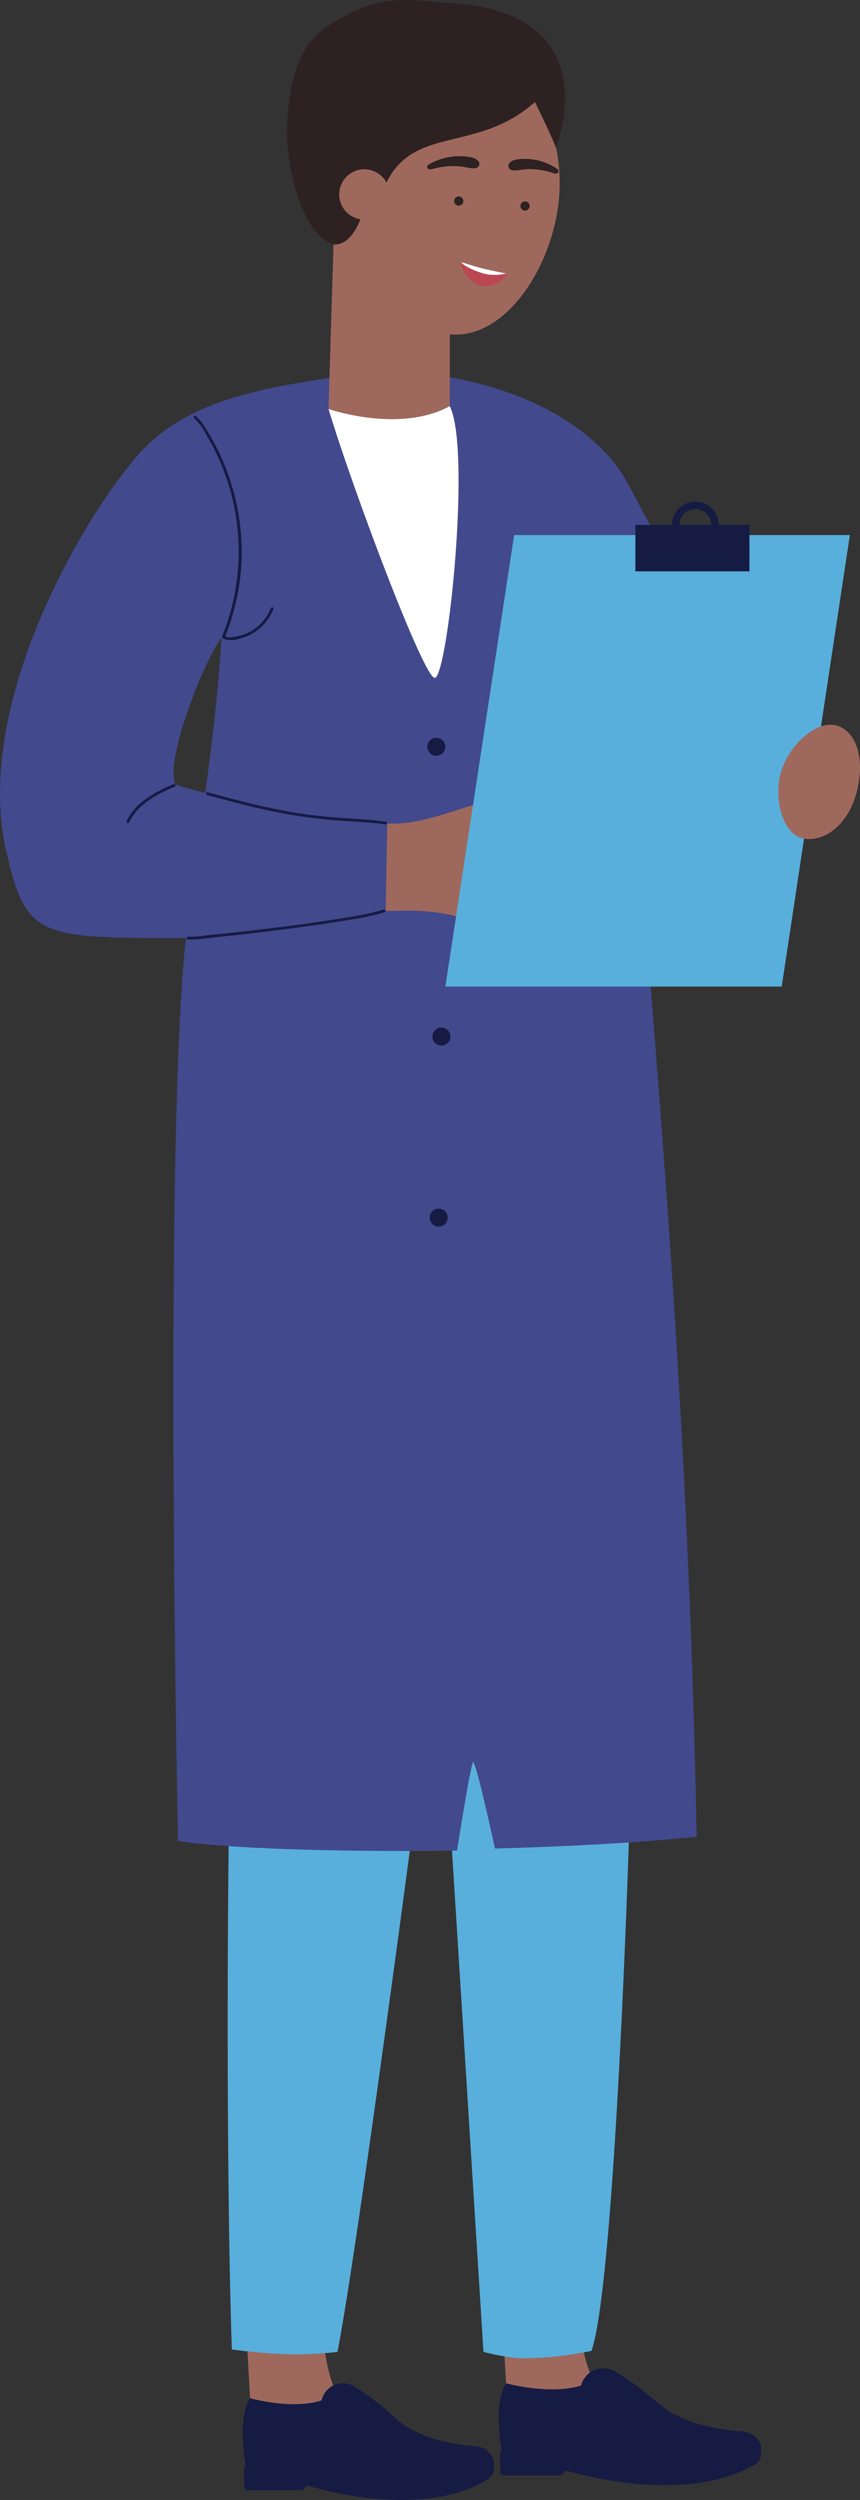 <svg id="Group_5909" data-name="Group 5909" xmlns="http://www.w3.org/2000/svg" xmlns:xlink="http://www.w3.org/1999/xlink" width="119.8" height="348.088" viewBox="0 0 119.8 348.088">
  <rect x="0" y="0" width="119.8" height="348.088" fill="#333333" stroke="none"/>
  <defs>
    <clipPath id="clip-path">
      <rect id="Rectangle_2375" data-name="Rectangle 2375" width="119.8" height="348.088" fill="none"/>
    </clipPath>
    <clipPath id="clip-path-3">
      <rect id="Rectangle_2370" data-name="Rectangle 2370" width="2.299" height="3.983" transform="translate(67.853 30.15)" fill="none"/>
    </clipPath>
    <clipPath id="clip-path-4">
      <rect id="Rectangle_2371" data-name="Rectangle 2371" width="12.322" height="12.533" transform="translate(50.33 36.789)" fill="none"/>
    </clipPath>
    <clipPath id="clip-path-5">
      <rect id="Rectangle_2372" data-name="Rectangle 2372" width="1.964" height="3.043" transform="translate(49.549 25.479)" fill="none"/>
    </clipPath>
    <clipPath id="clip-path-6">
      <path id="Path_16300" data-name="Path 16300" d="M64.229,36.846a4.093,4.093,0,0,0,2.828,2.943,3.607,3.607,0,0,0,3.464-1.436c.088-.1.1-.247-.018-.273,0,0-1.874-.368-3.071-.65-1.25-.293-3.055-.9-3.055-.9a.16.16,0,0,0-.03,0c-.1,0-.168.118-.118.317" fill="none"/>
    </clipPath>
  </defs>
  <g id="Group_5908" data-name="Group 5908" clip-path="url(#clip-path)">
    <g id="Group_5903" data-name="Group 5903">
      <g id="Group_5902" data-name="Group 5902" clip-path="url(#clip-path)">
        <path id="Path_16276" data-name="Path 16276" d="M44.855,322.477,34.19,322.44l.8,14.164s2.243,3.151,7.2,2.226a9.684,9.684,0,0,0,6.05-3.426c-3.374-3.71-3.391-12.927-3.391-12.927" fill="#9e695c"/>
        <path id="Path_16277" data-name="Path 16277" d="M68.791,342.66a2.1,2.1,0,0,0-.5-1.026,2.98,2.98,0,0,0-2.116-1.034,25.838,25.838,0,0,1-5.085-.847,16.742,16.742,0,0,1-4.487-1.9l-.065-.043c-.19-.123-.375-.25-.553-.382l-.093-.071c-.185-.141-.365-.286-.535-.437-.094-.085-.2-.181-.316-.279q-.222-.195-.445-.387l-.057-.05a39.508,39.508,0,0,0-4.243-3.335,9.236,9.236,0,0,0-.848-.519h0l0,0a3.037,3.037,0,0,0-4.649,1.873c-4.193,1.353-9.963-.313-9.963-.313-1.875,3-.6,9.432-.6,9.44h.028a.325.325,0,0,0-.272.34l.038,2.618a.408.408,0,0,0,.383.422h7.471a.648.648,0,0,0,.484-.225l.4-.453c.12.035,15.479,5.073,25.218-.837a1.759,1.759,0,0,0,.808-1.511v-1.037h0v-.01Z" fill="#161b43"/>
        <path id="Path_16278" data-name="Path 16278" d="M68.793,342.688Z" fill="#181b2f"/>
        <path id="Path_16279" data-name="Path 16279" d="M80.51,320.389l-10.665-.037.8,14.164s2.243,3.151,7.2,2.226a9.684,9.684,0,0,0,6.05-3.426c-3.374-3.71-3.391-12.927-3.391-12.927" fill="#9e695c"/>
        <path id="Path_16280" data-name="Path 16280" d="M106.014,340.592h0a2.068,2.068,0,0,0-.527-1.026,3.166,3.166,0,0,0-2.21-1.034,28.113,28.113,0,0,1-5.314-.846,17.972,17.972,0,0,1-4.687-1.9l-.068-.043c-.2-.122-.391-.25-.577-.382l-.1-.071c-.193-.141-.381-.286-.559-.437-.1-.084-.213-.181-.33-.279-.155-.13-.309-.258-.465-.387l-.06-.05a41.206,41.206,0,0,0-4.433-3.336,9.9,9.9,0,0,0-.885-.518h0l0,0a3.2,3.2,0,0,0-4.857,1.873c-4.381,1.353-10.409-.313-10.409-.313-1.959,3-.629,9.432-.626,9.44h.03a.33.33,0,0,0-.284.34l.04,2.618a.415.415,0,0,0,.4.422H77.9a.693.693,0,0,0,.5-.224l.423-.454c.126.035,16.172,5.073,26.348-.837a1.743,1.743,0,0,0,.844-1.511v-1.046h0" fill="#161b43"/>
        <path id="Path_16281" data-name="Path 16281" d="M104.449,340.6Z" fill="#181b2f"/>
        <path id="Path_16282" data-name="Path 16282" d="M35.49,186.67l52.923-1.47c1.381,12.383-1.5,129.321-6.019,142.125a46.534,46.534,0,0,1-10.169,1.023,28.944,28.944,0,0,1-4.879-.89l-6.274-99.91S50.179,311.5,47.006,327.475a53.148,53.148,0,0,1-6.586.329c-3.917-.086-8.121-.667-8.121-.667-1.161-33.191-.818-129.047,3.191-140.467" fill="#58afdc"/>
        <path id="Path_16283" data-name="Path 16283" d="M.853,118.451C3.619,130.624,5.4,130.624,25.9,130.618c-3.114,28.039-1.108,125.7-1.108,125.7,8.293,1.31,27.057,1.536,38.874,1.351,0,0,1.926-12.267,2.242-12.307.429-.055,3.044,12.02,3.044,12.02,18.252-.487,28.1-1.645,28.1-1.645C95.972,199.329,91.916,153.4,88.9,115.743c-.078-.976-1.464-8.475,2.853-9.159,3.861-.612,13.472,5.538,13.472,5.538s7.785-9.415,6.726-10.44c-16-15.472-22.245-30.813-25.121-35.449C84.5,62.483,77.892,55.3,62.652,52.519l-16.761.1c-9.392,1.44-19.3,3.145-25.785,9.79C13.191,69.494-4.01,97.047.853,118.451M30.838,88.869s-.34,7.906-2.251,21.518c0,0-4.092-.97-4.2-1.254-1.432-3.9,4.733-18.484,6.447-20.264" fill="#42498d"/>
        <path id="Path_16284" data-name="Path 16284" d="M53.94,114.644l-.209,12.134c.755.3,7.439-.92,14.011,2.34l5.393-17.969c-5.769-.874-12.753,3.991-19.2,3.495" fill="#9e695c"/>
        <path id="Path_16285" data-name="Path 16285" d="M62.039,137.364h46.856L118.389,74.5H71.621Z" fill="#58afdc"/>
        <path id="Path_16286" data-name="Path 16286" d="M116.631,101.045c2.368.774,3.516,3.692,3.077,7.3-.8,6.559-5.207,9.23-8.176,8.307-2.48-.771-3.675-5.279-2.857-8.7.972-4.065,5.078-7.841,7.956-6.9" fill="#9e695c"/>
        <rect id="Rectangle_2369" data-name="Rectangle 2369" width="15.89" height="6.461" transform="translate(88.511 73.09)" fill="#161b43"/>
        <path id="Path_16287" data-name="Path 16287" d="M96.859,76.336a3.247,3.247,0,1,1,3.247-3.247,3.251,3.251,0,0,1-3.247,3.247m0-5.461a2.215,2.215,0,1,0,2.214,2.214,2.217,2.217,0,0,0-2.214-2.214" fill="#161b43"/>
        <path id="Path_16288" data-name="Path 16288" d="M62.652,56.552c3.013,5.989-.239,37.4-2.064,37.834-1.455.351-11.5-26.364-14.825-37.44Z" fill="#fff"/>
        <path id="Path_16289" data-name="Path 16289" d="M45.763,56.946c.18-6.187.7-22.925.7-22.925a59.645,59.645,0,0,1-.57-7.173c.3-10.337,10.063-19.26,18.383-18.924,8.5.343,14.3,8.8,13.635,19.117-.622,9.643-7.317,20.28-15.255,19.513v10h0c-7.05,3.832-16.889.394-16.889.394" fill="#9e695c"/>
        <g id="Group_5895" data-name="Group 5895" opacity="0.5" style="mix-blend-mode: multiply;isolation: isolate">
          <g id="Group_5894" data-name="Group 5894">
            <g id="Group_5893" data-name="Group 5893" clip-path="url(#clip-path-3)">
              <path id="Path_16290" data-name="Path 16290" d="M69.236,30.244c.157.559.348,1.106.541,1.652a7.335,7.335,0,0,1,.35,1.172.85.85,0,0,1-.135.741,1.21,1.21,0,0,1-.908.322,1.569,1.569,0,0,1-1.205-.738.142.142,0,0,1,.236-.158,1.231,1.231,0,0,0,1.215.6c.291-.054.547-.2.539-.519a4,4,0,0,0-.31-1.181c-.209-.6-.421-1.19-.592-1.8-.049-.176.22-.267.269-.091" fill="#9e695c"/>
            </g>
          </g>
        </g>
        <path id="Path_16291" data-name="Path 16291" d="M63.265,28.072a.642.642,0,1,0,.558-.717.643.643,0,0,0-.558.717" fill="#2e2122"/>
        <path id="Path_16292" data-name="Path 16292" d="M72.5,28.762a.642.642,0,1,0,.558-.717.643.643,0,0,0-.558.717" fill="#2e2122"/>
        <path id="Path_16293" data-name="Path 16293" d="M66.594,23.234c.434-.425.1-1.123-.954-1.332a8.477,8.477,0,0,0-5.949,1.026c-.317.172-.317.912.72.559a10.571,10.571,0,0,1,3.041-.351c1.223-.029,2.609.619,3.142.1" fill="#2e2122"/>
        <g id="Group_5898" data-name="Group 5898" opacity="0.2" style="mix-blend-mode: multiply;isolation: isolate">
          <g id="Group_5897" data-name="Group 5897">
            <g id="Group_5896" data-name="Group 5896" clip-path="url(#clip-path-4)">
              <path id="Path_16294" data-name="Path 16294" d="M62.614,49.322l.037-2.769c-8.5-1.929-12.322-9.764-12.322-9.764.868,5.992,4.4,11.051,12.285,12.533" fill="#9e695c"/>
            </g>
          </g>
        </g>
        <path id="Path_16295" data-name="Path 16295" d="M46.459,34.02c-4.71-1.442-6.681-11.608-6.483-16.321.234-5.573,1.381-10.985,5.008-13.6C52.784-1.524,58.212.231,61.726.358c23.635.853,15.715,20.184,15.715,20.184-.827-2.1-2.923-6.342-2.923-6.342-7.944,7.121-16.787,3.225-20.682,11.222-.111.228-3.64,5.124-3.64,5.124-1.529,3.96-3.737,3.474-3.737,3.474" fill="#2e2122"/>
        <path id="Path_16296" data-name="Path 16296" d="M47.28,27.5a3.5,3.5,0,1,0,3.037-3.9,3.5,3.5,0,0,0-3.037,3.9" fill="#9e695c"/>
        <g id="Group_5901" data-name="Group 5901" opacity="0.5" style="mix-blend-mode: multiply;isolation: isolate">
          <g id="Group_5900" data-name="Group 5900">
            <g id="Group_5899" data-name="Group 5899" clip-path="url(#clip-path-5)">
              <path id="Path_16297" data-name="Path 16297" d="M51.029,26.468a2.776,2.776,0,0,0-1.222-.977.2.2,0,0,0-.249.131.2.2,0,0,0,.131.248,2.356,2.356,0,0,1,.923.7,1.1,1.1,0,0,0-.751.508,1.054,1.054,0,0,0,0,.974,1.185,1.185,0,0,0,.371.433.2.2,0,0,0,.273-.063.2.2,0,0,0-.063-.274c-.01-.007-.053-.045-.012-.007l-.034-.03c-.025-.023-.049-.048-.072-.073l-.029-.035c-.01-.012-.035-.056-.008-.009-.016-.027-.035-.053-.051-.081s-.029-.055-.042-.084l-.007-.017-.014-.039a.816.816,0,0,1-.022-.085.386.386,0,0,1-.009-.049l0-.024c0-.009,0,0,0,0a.354.354,0,0,1,0-.073c0-.032.006-.063.008-.094v-.007c0-.016.007-.032.012-.047s.019-.053.029-.079l.008-.018c.007-.013.014-.026.022-.038l.029-.042.01-.014c.022-.024.044-.048.068-.07l.037-.031.013-.01,0,0c.039-.024.078-.047.119-.067A.62.62,0,0,1,50.556,27l.038-.013c.05-.016.1-.028.151-.039l.077-.013h.009a3.125,3.125,0,0,1,.284,1.158c.017.253.414.271.4.016a3.3,3.3,0,0,0-.483-1.639" fill="#9e695c"/>
            </g>
          </g>
        </g>
      </g>
    </g>
    <g id="Group_5905" data-name="Group 5905">
      <g id="Group_5904" data-name="Group 5904" clip-path="url(#clip-path-6)">
        <path id="Path_16298" data-name="Path 16298" d="M67.057,39.79a3.611,3.611,0,0,0,3.464-1.436c.088-.1.1-.247-.018-.273,0,0-1.874-.368-3.071-.65-1.25-.294-3.055-.9-3.055-.9-.115-.026-.2.094-.148.313a4.092,4.092,0,0,0,2.828,2.944" fill="#bb4753"/>
        <path id="Path_16299" data-name="Path 16299" d="M64.346,36.341c-.56.2,1.3,1.294,3.114,1.766,1.523.4,3.394,0,3.34-.223Z" fill="#fff"/>
      </g>
    </g>
    <g id="Group_5907" data-name="Group 5907">
      <g id="Group_5906" data-name="Group 5906" clip-path="url(#clip-path)">
        <path id="Path_16301" data-name="Path 16301" d="M70.974,23.492c-.394-.446-.035-1.126.993-1.282a7.9,7.9,0,0,1,5.667,1.321c.295.189.254.927-.724.523a9.765,9.765,0,0,0-2.907-.5c-1.175-.091-2.546.487-3.029-.06" fill="#2e2122"/>
        <path id="Path_16302" data-name="Path 16302" d="M53.68,114.8c-2.305-.36-4.638-.4-6.96-.587q-3.372-.266-6.709-.856c-3.763-.665-7.468-1.658-11.153-2.662a.194.194,0,0,1,.1-.374c3.685,1.005,7.39,2,11.153,2.663a69.182,69.182,0,0,0,6.985.871c2.231.163,4.47.225,6.684.572.245.038.141.411-.1.373" fill="#161b43"/>
        <path id="Path_16303" data-name="Path 16303" d="M53.552,127.028a35.026,35.026,0,0,1-4.5.98c-2.2.385-4.418.709-6.635,1.012q-6.474.888-12.979,1.542a19.084,19.084,0,0,1-3.251.253c-.248-.019-.25-.407,0-.387a16.087,16.087,0,0,0,2.682-.2c1.858-.177,3.713-.381,5.567-.594,4.6-.531,9.21-1.108,13.782-1.876a38.663,38.663,0,0,0,5.231-1.106c.238-.075.34.3.1.374" fill="#161b43"/>
        <path id="Path_16304" data-name="Path 16304" d="M24.364,109.513c-2.5,1.084-5.153,2.413-6.382,5-.107.225-.441.028-.334-.2,1.256-2.642,3.962-4.026,6.521-5.136.226-.1.423.236.195.335" fill="#161b43"/>
        <path id="Path_16305" data-name="Path 16305" d="M27.245,57.916a6.133,6.133,0,0,1,1.434,1.79,28.51,28.51,0,0,1,2.284,4.288A32.256,32.256,0,0,1,33.64,78.341a31.916,31.916,0,0,1-2.329,10.39c-.092.228-.467.128-.374-.1a31.567,31.567,0,0,0-2.26-28.2,7.262,7.262,0,0,0-1.628-2.173c-.207-.137-.013-.473.2-.335" fill="#161b43"/>
        <path id="Path_16306" data-name="Path 16306" d="M59.532,103.979a1.253,1.253,0,1,0,1.253-1.253,1.253,1.253,0,0,0-1.253,1.253" fill="#161b43"/>
        <path id="Path_16307" data-name="Path 16307" d="M60.239,144.33a1.254,1.254,0,1,0,1.253-1.253,1.253,1.253,0,0,0-1.253,1.253" fill="#161b43"/>
        <path id="Path_16308" data-name="Path 16308" d="M59.862,169.529a1.254,1.254,0,1,0,1.253-1.253,1.253,1.253,0,0,0-1.253,1.253" fill="#161b43"/>
        <path id="Path_16309" data-name="Path 16309" d="M38.081,84.788a6.716,6.716,0,0,1-4.872,4.173,3.113,3.113,0,0,1-2.079-.027.194.194,0,0,1,.2-.335,1.711,1.711,0,0,0,1,.106,6.339,6.339,0,0,0,1-.168,6.336,6.336,0,0,0,4.381-3.852c.091-.229.466-.129.374.1" fill="#161b43"/>
      </g>
    </g>
  </g>
</svg>
